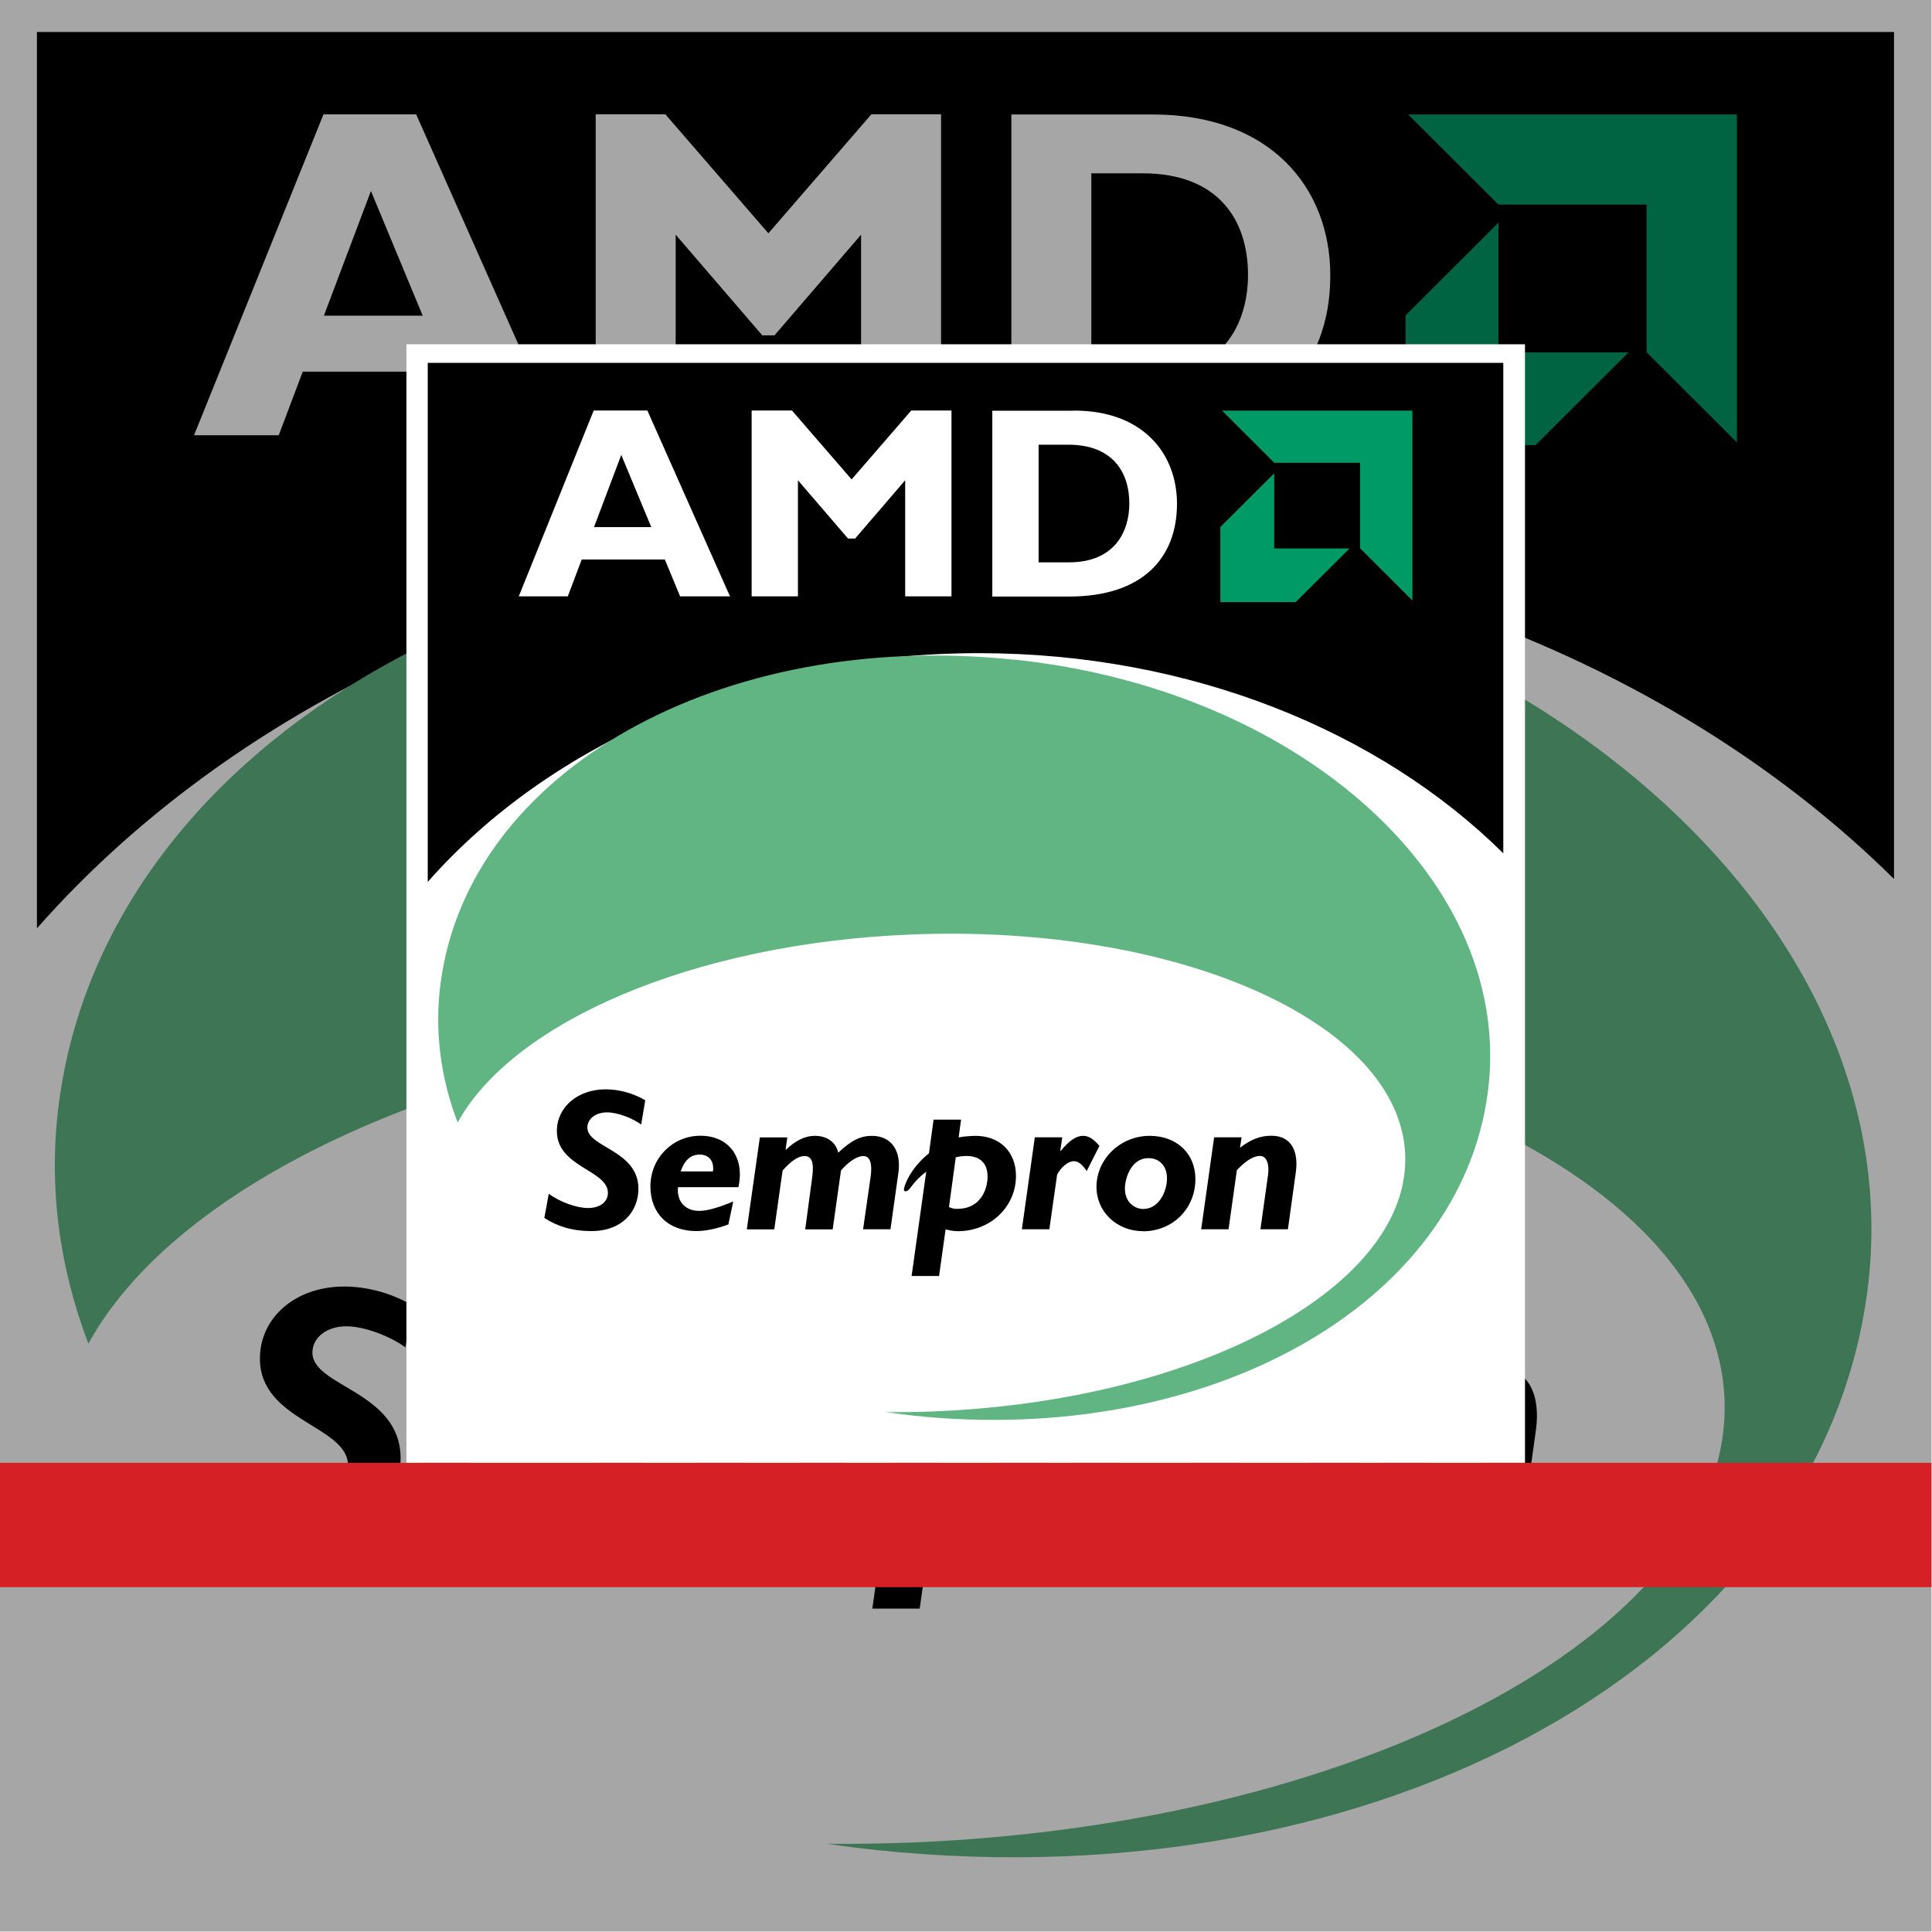 <svg clip-rule="evenodd" fill-rule="evenodd" height="1836" stroke-linejoin="round" stroke-miterlimit="2" width="1836" xmlns="http://www.w3.org/2000/svg" xmlns:xlink="http://www.w3.org/1999/xlink"><filter id="a" filterUnits="userSpaceOnUse" height="1909.21" width="1909.21" x="-36.886" y="-36.886"><feGaussianBlur in="SourceGraphic" stdDeviation="12.295"/></filter><path d="m-9398.78-12161.6h35101.3v30439.3h-35101.3z" fill="none"/><path d="m0 327.165h1835.43v1062.99h-1835.43z" fill="#fff"/><path d="m0 0h1835.43v1835.43h-1835.43z" fill="#fff" fill-rule="nonzero"/><path d="m939.7 506.9c347.6 0 657.7 128.1 860.2 328.4v-804.9h-1764.8v851.8c199.9-227 530.5-375.3 904.6-375.3z" fill-rule="nonzero"/><path d="m996.9 517.5c-481-50.2-895 182.4-940.9 530.7-10.3 78.5.2 155.7 28 228.7 90.2-164.6 385.7-293.8 742.6-308.5 437.1-18 800.7 142.6 812.1 358.7s-333.7 405.8-770.8 423.8c-27.6 1.1-54.9 1.5-81.9 1.3 15.7 2.3 31.6 4.3 47.6 6 479.7 50 894.7-180.3 940.9-530.7 45.1-342.6-303-660.5-777.6-709.9z" fill="#60b583" fill-rule="nonzero"/><path d="m530.9 413.6h-81.8l-25-60.4h-136.4l-22.8 60.4h-80.5l123-304.9h88.1l135.5 304.9zm-178.4-232.1-44.7 118.5h93.9zm475.6-72.9h66.2v304.9h-76v-190.5l-82.3 95.7h-11.6l-82.3-95.7v190.5h-76v-304.9h66.2l97.9 113.1zm267.6.2c111.3 0 168.5 69.3 168.5 152.9 0 87.6-55.4 152-177 152h-126.1v-304.9zm-58.6 249.1h49.6c76.5 0 99.3-51.9 99.3-96.6 0-52.3-28.2-96.6-100.2-96.6h-48.7z" fill="#fff"/><path d="m1564.8 334.8v-140.4h-140.8l-85.8-85.6h312.4v311.6zm-17.2.1-88.3 88.1h-123.6v-123.3l88.3-88.1v123.3z" fill="#009a66"/><g fill-rule="nonzero"><path d="m385.3 1280.4c-14.7-10.7-39-20-56.3-20-17.7 0-32.1 10-32.1 25 0 32.6 83.8 36.8 83.8 100.4 0 36.6-26.1 69.4-77.1 69.4-33 0-57-8.3-77.3-21.6l7.3-39.5c18.3 13.3 45.4 23.3 64.4 23.3 19.7 0 32.7-10 32.7-24.9 0-37.6-83.7-41.9-83.7-101.4 0-39.2 34-68.5 80-68.5 22 0 45.4 6.3 65 18l-6.7 39.9z"/><path d="m445.6 1383.1c-2.3 24.6 13 38.9 34.7 38.9 14 0 31.4-5.3 56-15.3l-8 37.6c-18.7 6.9-37 10.9-52.7 10.9-46 0-75.4-28.9-75.4-73.4 0-46.2 36.3-83.1 82-83.1 47.4 0 73 36.2 62.3 84.4h-99m35.7-53.5c-14.7 0-24.7 8.6-31.4 27.6h53c2.7-16.3-6.3-27.6-21.7-27.6z"/><path d="m794.4 1452.2h-45l12.4-86.8c3-21.3-1-33.6-12-33.6-10 0-24 9-36.7 23.6l-13.7 96.7h-45l11.6-86.4c3-23-.3-33.9-13-33.9-9.7 0-21.3 7.6-35.7 23.6l-13.7 96.7h-45l21.4-150.9h45l-2.7 19.3.7.6c14.7-14 30-22.6 47.4-22.6 20 0 34.3 10.3 38.4 27.6 21.3-20.3 36.7-27.6 55-27.6 33 0 48.3 25.6 43.7 59.8l-13 93.7z"/><path d="m905.1 1455.2c-7.7 0-12.3-1-20.4-3l-10.7 76.5h-45l24-171.2c-25 18.6-26 32.2-34 32.2-1.7 0-2.7-1.3-2.7-3 0-5.3 10-34.5 41-59.5l7.7-55.2h45l-4 29.2c5-1 10-1.6 14.7-2 4.7-.3 9.3-.6 13-.6 39.7 0 66.4 26.3 66.4 65.8 0 50.5-42 90.7-95.1 90.7m-3.7-121.3-11.3 81.8c5.3 2.3 8 2.9 13.7 2.9 38 0 49.7-31.5 49.7-53.2 0-26.3-18.3-38.9-52-31.6z"/><path d="m1116.4 1356.9c-7.7-11.3-14-16.3-21.3-16.3-10.7 0-22.3 12-27.4 22l-12.7 89.7h-45l21.3-150.9h45.1l-3.4 21.7.7.6c14-17.3 25.6-24.9 36.7-24.9 9 0 16.7 4.7 27 16.6l-21 41.6z"/><path d="m1208.5 1455.2c-43 0-76.4-31.9-76.4-72.7 0-45.9 39.3-83.8 87.4-83.8 43.3 0 75 27.9 75 71.1 0 48.2-37.3 85.4-86 85.4m9-119.9c-29.3 0-38.7 34.6-38.7 49.9 0 22.9 16.6 33.5 30 33.5 26 0 39.1-29.2 39.1-50.2 0-19.9-12-33.2-30.4-33.2z"/><path d="m1446.5 1452.2h-45l12.7-90.1c2-14.6-1.3-30.2-13.3-30.2-10.4 0-22.6 7-38 23.3l-13.7 97h-44.9l21.3-150.9h45l-2.7 17c18.3-14 33.3-19.6 51.7-19.6 35 0 44.3 29.3 40 60.2l-13 93.4z"/><path d="m0 0h1835.43v1835.43h-1835.43z" fill-opacity=".35"/></g><g filter="url(#a)"><path d="m0 0h1835.43v1835.43h-1835.43z" fill="#fff" fill-rule="nonzero"/><path d="m939.7 506.9c347.6 0 657.7 128.1 860.2 328.4v-804.9h-1764.8v851.8c199.9-227 530.5-375.3 904.6-375.3z" fill-rule="nonzero"/><path d="m996.9 517.5c-481-50.2-895 182.4-940.9 530.7-10.3 78.5.2 155.7 28 228.7 90.2-164.6 385.7-293.8 742.6-308.5 437.1-18 800.7 142.6 812.1 358.7s-333.7 405.8-770.8 423.8c-27.6 1.1-54.9 1.5-81.9 1.3 15.7 2.3 31.6 4.3 47.6 6 479.7 50 894.7-180.3 940.9-530.7 45.1-342.6-303-660.5-777.6-709.9z" fill="#60b583" fill-rule="nonzero"/><path d="m530.9 413.6h-81.8l-25-60.4h-136.4l-22.8 60.4h-80.5l123-304.9h88.1l135.5 304.9zm-178.4-232.1-44.7 118.5h93.9zm475.6-72.9h66.2v304.9h-76v-190.5l-82.3 95.7h-11.6l-82.3-95.7v190.5h-76v-304.9h66.2l97.9 113.1zm267.6.2c111.3 0 168.5 69.3 168.5 152.9 0 87.6-55.4 152-177 152h-126.1v-304.9zm-58.6 249.1h49.6c76.5 0 99.3-51.9 99.3-96.6 0-52.3-28.2-96.6-100.2-96.6h-48.7z" fill="#fff"/><path d="m1564.8 334.8v-140.4h-140.8l-85.8-85.6h312.4v311.6zm-17.2.1-88.3 88.1h-123.6v-123.3l88.3-88.1v123.3z" fill="#009a66"/><g fill-rule="nonzero"><path d="m385.3 1280.4c-14.7-10.7-39-20-56.3-20-17.7 0-32.1 10-32.1 25 0 32.6 83.8 36.8 83.8 100.4 0 36.6-26.1 69.4-77.1 69.4-33 0-57-8.3-77.3-21.6l7.3-39.5c18.3 13.3 45.4 23.3 64.4 23.3 19.7 0 32.7-10 32.7-24.9 0-37.6-83.7-41.9-83.7-101.4 0-39.2 34-68.5 80-68.5 22 0 45.4 6.3 65 18l-6.7 39.9z"/><path d="m445.6 1383.1c-2.3 24.6 13 38.9 34.7 38.9 14 0 31.4-5.3 56-15.3l-8 37.6c-18.7 6.9-37 10.9-52.7 10.9-46 0-75.4-28.9-75.4-73.4 0-46.2 36.3-83.1 82-83.1 47.4 0 73 36.2 62.3 84.4h-99m35.7-53.5c-14.7 0-24.7 8.6-31.4 27.6h53c2.7-16.3-6.3-27.6-21.7-27.6z"/><path d="m794.4 1452.2h-45l12.4-86.8c3-21.3-1-33.6-12-33.6-10 0-24 9-36.7 23.6l-13.7 96.7h-45l11.6-86.4c3-23-.3-33.9-13-33.9-9.7 0-21.3 7.6-35.7 23.6l-13.7 96.7h-45l21.4-150.9h45l-2.7 19.3.7.6c14.7-14 30-22.6 47.4-22.6 20 0 34.3 10.3 38.4 27.6 21.3-20.3 36.7-27.6 55-27.6 33 0 48.3 25.6 43.7 59.8l-13 93.7z"/><path d="m905.1 1455.2c-7.7 0-12.3-1-20.4-3l-10.7 76.5h-45l24-171.2c-25 18.6-26 32.2-34 32.2-1.7 0-2.7-1.3-2.7-3 0-5.3 10-34.5 41-59.5l7.7-55.2h45l-4 29.2c5-1 10-1.6 14.7-2 4.7-.3 9.3-.6 13-.6 39.7 0 66.4 26.3 66.4 65.8 0 50.5-42 90.7-95.1 90.7m-3.7-121.3-11.3 81.8c5.3 2.3 8 2.9 13.7 2.9 38 0 49.7-31.5 49.7-53.2 0-26.3-18.3-38.9-52-31.6z"/><path d="m1116.4 1356.9c-7.7-11.3-14-16.3-21.3-16.3-10.7 0-22.3 12-27.4 22l-12.7 89.7h-45l21.3-150.9h45.1l-3.4 21.7.7.6c14-17.3 25.6-24.9 36.7-24.9 9 0 16.7 4.7 27 16.6l-21 41.6z"/><path d="m1208.5 1455.2c-43 0-76.4-31.9-76.4-72.7 0-45.9 39.3-83.8 87.4-83.8 43.3 0 75 27.9 75 71.1 0 48.2-37.3 85.4-86 85.4m9-119.9c-29.3 0-38.7 34.6-38.7 49.9 0 22.9 16.6 33.5 30 33.5 26 0 39.1-29.2 39.1-50.2 0-19.9-12-33.2-30.4-33.2z"/><path d="m1446.5 1452.2h-45l12.7-90.1c2-14.6-1.3-30.2-13.3-30.2-10.4 0-22.6 7-38 23.3l-13.7 97h-44.9l21.3-150.9h45l-2.7 17c18.3-14 33.3-19.6 51.7-19.6 35 0 44.3 29.3 40 60.2l-13 93.4z"/><path d="m0 0h1835.43v1835.43h-1835.43z" fill-opacity=".35"/></g></g><path d="m386.22 327.165h1062.99v1062.99h-1062.99z" fill="#fff" fill-rule="nonzero"/><path d="m930.4 620.7c201.3 0 380.9 74.2 498.2 190.2v-466.1h-1022.1v493.3c115.8-131.5 307.2-217.4 523.9-217.4z" fill-rule="nonzero"/><path d="m963.6 626.9c-278.6-29.1-518.4 105.6-544.9 307.4-6 45.5.1 90.2 16.2 132.5 52.2-95.3 223.4-170.2 430.1-178.7 253.1-10.4 463.7 82.6 470.3 207.7s-193.2 235-446.4 245.4c-16 .7-31.8.9-47.4.7 9.1 1.3 18.3 2.5 27.5 3.5 277.8 29 518.2-104.4 544.9-307.4 26.1-198.4-175.5-382.5-450.3-411.2z" fill="#60b583" fill-rule="nonzero"/><path d="m693.7 566.7h-47.4l-14.5-35h-79l-13.2 35h-46.6l71.2-176.6h51zm-103.3-134.4-25.9 68.6h54.4zm275.5-42.2h38.3v176.6h-44v-110.3l-47.6 55.4h-6.7l-47.6-55.4v110.3h-44v-176.6h38.3l56.7 65.5 56.7-65.5zm155 .1c64.5 0 97.6 40.1 97.6 88.6 0 50.8-32.1 88.1-102.5 88.1h-73v-176.6h77.9zm-33.9 144.2h28.7c44.3 0 57.5-30 57.5-55.9 0-30.3-16.3-55.9-58-55.9h-28.2v111.9z" fill="#fff"/><path d="m1292.5 521.1v-81.3h-81.5l-49.7-49.6h180.9v180.4l-49.7-49.6zm-10 .1-51.2 51h-71.6v-71.4l51.2-51v71.4z" fill="#009a66"/><path d="m609.4 1068.7c-8.5-6.2-22.6-11.6-32.6-11.6-10.3 0-18.6 5.8-18.6 14.5 0 18.9 48.5 21.3 48.5 58.1 0 21.2-15.1 40.2-44.6 40.2-19.1 0-33-4.8-44.8-12.5l4.2-22.9c10.6 7.7 26.3 13.5 37.3 13.5 11.4 0 18.9-5.8 18.9-14.4 0-21.8-48.5-24.3-48.5-58.7 0-22.7 19.7-39.7 46.3-39.7 12.8 0 26.3 3.7 37.7 10.4l-3.9 23.1z" fill-rule="nonzero"/><path d="m644.3 1128.2c-1.3 14.3 7.5 22.5 20.1 22.5 8.1 0 18.2-3.1 32.4-8.9l-4.6 21.8c-10.8 4-21.4 6.3-30.5 6.3-26.7 0-43.6-16.7-43.6-42.5 0-26.8 21.1-48.1 47.5-48.1 27.4 0 42.3 21 36.1 48.9zm20.7-31c-8.5 0-14.3 5-18.2 16h30.7c1.5-9.4-3.7-16-12.5-16z" fill-rule="nonzero"/><path d="m846.3 1168.2h-26.1l7.2-50.2c1.7-12.3-.6-19.4-7-19.4-5.8 0-13.9 5.2-21.2 13.7l-7.9 56h-26.1l6.7-50c1.7-13.3-.2-19.7-7.5-19.7-5.6 0-12.4 4.4-20.7 13.7l-7.9 56h-26.1l12.4-87.4h26.1l-1.6 11.2.4.4c8.5-8.1 17.4-13.1 27.4-13.1 11.6 0 19.9 6 22.2 16 12.4-11.7 21.2-16 31.9-16 19.1 0 28 14.8 25.3 34.7l-7.6 54.3z" fill-rule="nonzero"/><path d="m910.4 1170c-4.4 0-7.1-.6-11.8-1.7l-6.2 44.3h-26.1l13.9-99.1c-14.5 10.8-15.1 18.6-19.7 18.6-1 0-1.5-.7-1.5-1.7 0-3.1 5.8-20 23.8-34.4l4.4-32h26.1l-2.3 16.9c2.9-.6 5.8-.9 8.5-1.1s5.4-.4 7.5-.4c23 0 38.5 15.2 38.5 38.1 0 29.3-24.3 52.5-55.1 52.5m-2.1-70.3-6.5 47.4c3.1 1.3 4.6 1.7 7.9 1.7 22 0 28.8-18.3 28.8-30.8 0-15.2-10.6-22.5-30.1-18.3z" fill-rule="nonzero"/><path d="m1032.8 1113c-4.4-6.6-8.1-9.5-12.3-9.5-6.2 0-12.9 6.9-15.9 12.7l-7.4 52h-26.1l12.3-87.4h26.1l-1.9 12.6.4.4c8.1-10 14.8-14.4 21.2-14.4 5.2 0 9.7 2.7 15.6 9.6l-12.2 24.1z" fill-rule="nonzero"/><path d="m1086.2 1170c-24.9 0-44.2-18.4-44.2-42.1 0-26.6 22.8-48.5 50.6-48.5 25.1 0 43.4 16.2 43.4 41.2 0 27.9-21.6 49.5-49.8 49.5m5.2-69.5c-17 0-22.4 20-22.4 28.9 0 13.3 9.6 19.4 17.4 19.4 15.1 0 22.6-16.9 22.6-29.1 0-11.5-7-19.2-17.6-19.2z" fill-rule="nonzero"/><path d="m1223.9 1168.2h-26.1l7.3-52.2c1.1-8.4-.8-17.5-7.7-17.5-6 0-13.1 4.1-22 13.5l-7.9 56.2h-26l12.3-87.4h26.1l-1.5 9.9c10.6-8.1 19.3-11.4 29.9-11.4 20.3 0 25.7 16.9 23.1 34.9l-7.5 54.1z" fill-rule="nonzero"/><path d="m0 1390.16h1835.43v118.11h-1835.43z" fill="#d52126"/></svg>